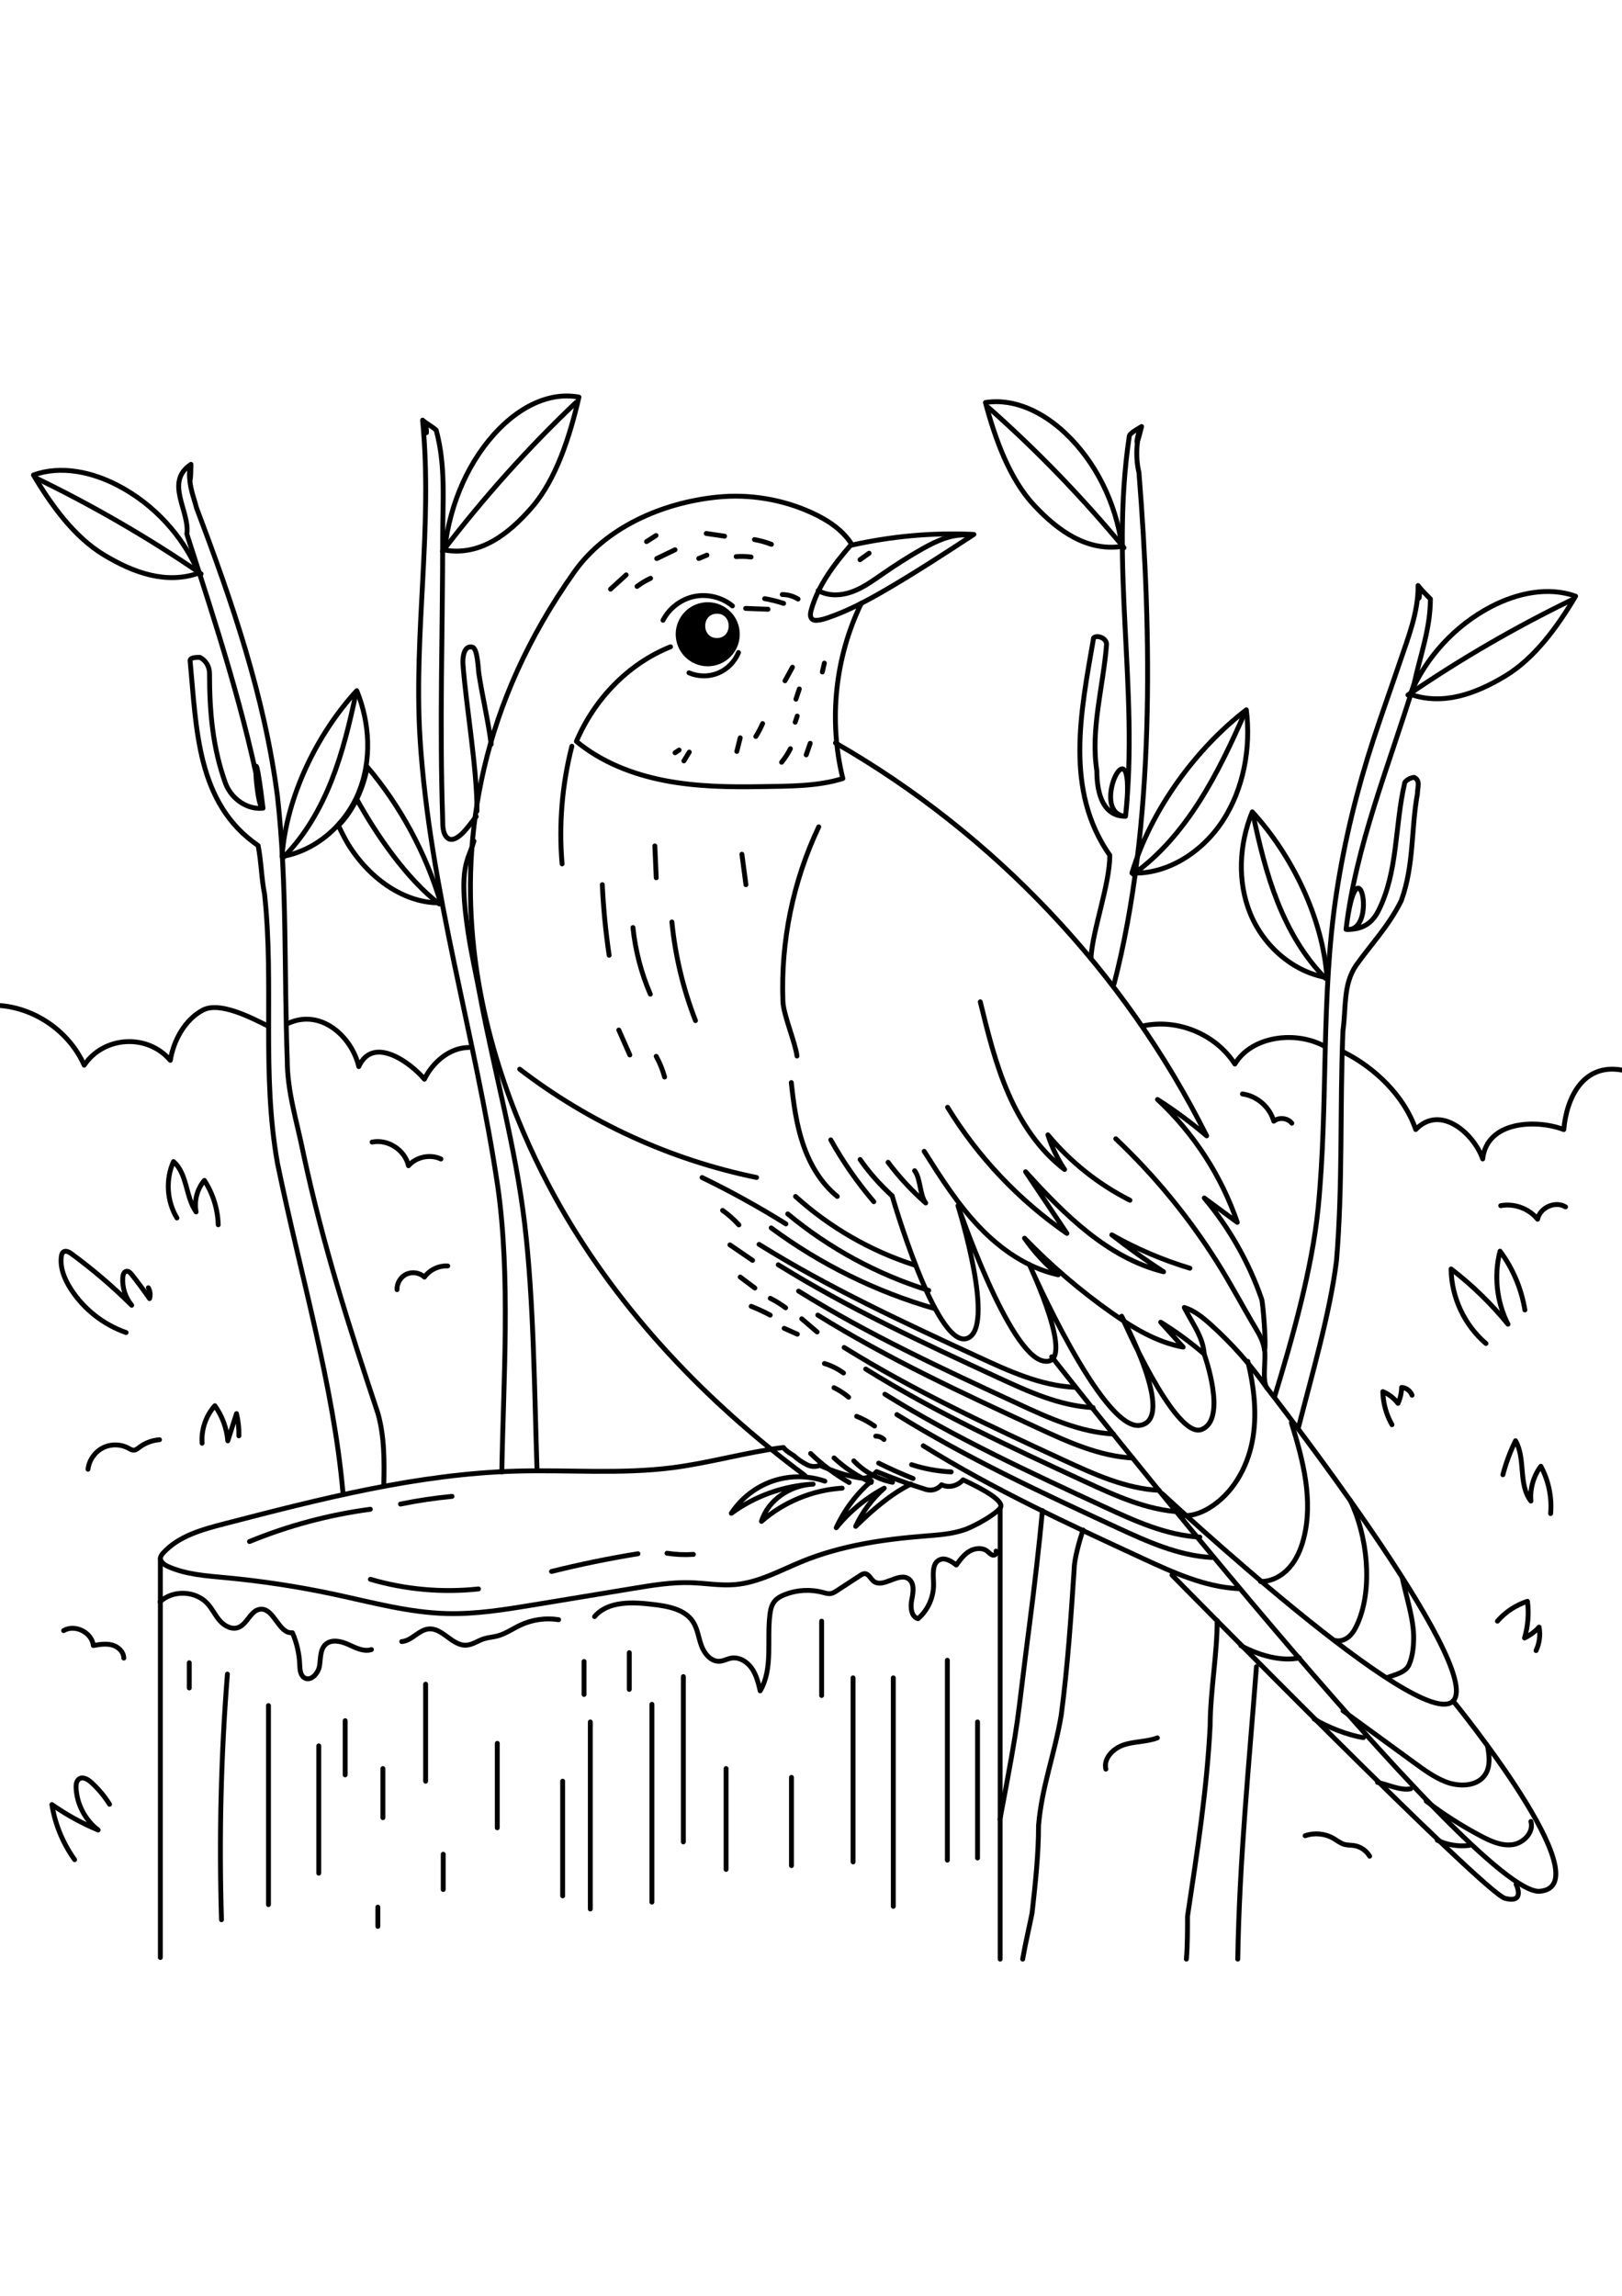 <?xml version="1.0" encoding="utf-8"?>
<!-- Generator: Adobe Illustrator 27.5.0, SVG Export Plug-In . SVG Version: 6.00 Build 0)  -->
<svg xmlns="http://www.w3.org/2000/svg" xmlns:xlink="http://www.w3.org/1999/xlink" viewBox="0 0 500 500" width="595" height="842" preserveAspectRatio="xMidYMid meet" data-scaled="true">
<g id="BACKGROUND">
	<rect y="0" style="fill:#FFFFFF;" width="500" height="500"/>
</g>
<g id="OBJECTS_1_">
	<g>
		<g>
			<g>
				<path style="stroke:#000000;stroke-width:1.5;stroke-linecap:round;stroke-linejoin:round;stroke-miterlimit:10;" d="
					M227.112,89.902c0.986,4.941-2.22,9.745-7.161,10.732c-4.941,0.986-9.746-2.22-10.732-7.161
					c-0.986-4.941,2.22-9.746,7.161-10.732S226.126,84.961,227.112,89.902z"/>
				<path style="fill:none;stroke:#000000;stroke-width:1.5;stroke-linecap:round;stroke-linejoin:round;stroke-miterlimit:10;" d="
					M204.381,87.385c1.902-3.719,5.548-6.497,9.638-7.345c4.09-0.847,8.54,0.255,11.763,2.912"/>
				<path style="fill:none;stroke:#000000;stroke-width:1.5;stroke-linecap:round;stroke-linejoin:round;stroke-miterlimit:10;" d="
					M212.391,103.576c2.81,1.223,6.115,1.258,8.95,0.095c2.835-1.164,5.163-3.511,6.303-6.355"/>
				<g>
					<g>
						<path style="fill:#FFFFFF;" d="M221.007,92.854c4.826,0,4.834-7.5,0-7.5C216.181,85.354,216.173,92.854,221.007,92.854
							L221.007,92.854z"/>
					</g>
				</g>
			</g>
			<path style="fill:none;stroke:#000000;stroke-width:1.5;stroke-linecap:round;stroke-linejoin:round;stroke-miterlimit:10;" d="
				M262.168,64.3c-5.152,5.956-10.046,12.442-12.137,20.034c-0.269,0.976-0.393,2.232,0.446,2.798
				c0.392,0.264,0.895,0.289,1.366,0.26c1.165-0.073,2.293-0.422,3.397-0.799c6.38-2.185,12.351-5.409,18.176-8.808
				c9.118-5.319,17.96-11.098,26.796-16.873C287.196,60.32,274.888,61.474,262.168,64.3z"/>
			<path style="fill:none;stroke:#000000;stroke-width:1.5;stroke-linecap:round;stroke-linejoin:round;stroke-miterlimit:10;" d="
				M298.913,61.231c-5.054-0.707-10.019,1.567-14.469,4.064c-4.323,2.425-8.491,5.119-12.565,7.941
				c-2.945,2.039-5.891,4.173-9.263,5.384c-3.371,1.212-7.305,1.39-10.397-0.419"/>
			<path style="fill:none;stroke:#000000;stroke-width:1.5;stroke-linecap:round;stroke-linejoin:round;stroke-miterlimit:10;" d="
				M265.109,68.709c0.935-0.666,1.87-1.332,2.805-1.998"/>
			<path style="fill:none;stroke:#000000;stroke-width:1.5;stroke-linecap:round;stroke-linejoin:round;stroke-miterlimit:10;" d="
				M265.52,82.125c-8.09,16.615-10.147,36.09-5.706,54.028c-7.954,2.479-16.671,2.34-25.001,2.489
				c-10.019,0.18-20.108,0.033-29.945-1.875s-19.477-5.668-27.19-12.064c5.539-12.981,15.916-23.912,29.023-29.147"/>
			<path style="fill:none;stroke:#000000;stroke-width:1.5;stroke-linecap:round;stroke-linejoin:round;stroke-miterlimit:10;" d="
				M229.854,83.719c2.298,0.088,4.597,0.176,6.895,0.264"/>
			<path style="fill:none;stroke:#000000;stroke-width:1.5;stroke-linecap:round;stroke-linejoin:round;stroke-miterlimit:10;" d="
				M235.708,80.714c1.985,0.344,3.945,0.834,5.859,1.465"/>
			<path style="fill:none;stroke:#000000;stroke-width:1.5;stroke-linecap:round;stroke-linejoin:round;stroke-miterlimit:10;" d="
				M241.148,79.453c1.707,0.003,3.411,0.491,4.861,1.392"/>
			<path style="fill:none;stroke:#000000;stroke-width:1.5;stroke-linecap:round;stroke-linejoin:round;stroke-miterlimit:10;" d="
				M249.757,125.293c-0.411,1.188-0.822,2.377-1.233,3.565"/>
			<path style="fill:none;stroke:#000000;stroke-width:1.5;stroke-linecap:round;stroke-linejoin:round;stroke-miterlimit:10;" d="
				M243.659,126.957c-0.766,1.48-1.679,2.884-2.72,4.185"/>
			<path style="fill:none;stroke:#000000;stroke-width:1.5;stroke-linecap:round;stroke-linejoin:round;stroke-miterlimit:10;" d="
				M245.752,116.913c-0.209,0.628-0.419,1.256-0.628,1.883"/>
			<path style="fill:none;stroke:#000000;stroke-width:1.5;stroke-linecap:round;stroke-linejoin:round;stroke-miterlimit:10;" d="
				M246.395,108.549c-0.347,1.047-0.693,2.094-1.04,3.141"/>
			<path style="fill:none;stroke:#000000;stroke-width:1.5;stroke-linecap:round;stroke-linejoin:round;stroke-miterlimit:10;" d="
				M244.287,101.847c-0.767,1.395-1.534,2.79-2.302,4.185"/>
			<path style="fill:none;stroke:#000000;stroke-width:1.5;stroke-linecap:round;stroke-linejoin:round;stroke-miterlimit:10;" d="
				M228.175,123.609c-0.349,1.395-0.698,2.79-1.046,4.185"/>
			<path style="fill:none;stroke:#000000;stroke-width:1.5;stroke-linecap:round;stroke-linejoin:round;stroke-miterlimit:10;" d="
				M254.121,100.592c-0.209,0.907-0.419,1.813-0.628,2.72"/>
			<path style="fill:none;stroke:#000000;stroke-width:1.5;stroke-linecap:round;stroke-linejoin:round;stroke-miterlimit:10;" d="
				M235.08,119.215c-0.591,1.378-1.292,2.708-2.092,3.976"/>
			<path style="fill:none;stroke:#000000;stroke-width:1.5;stroke-linecap:round;stroke-linejoin:round;stroke-miterlimit:10;" d="
				M212.482,128.003c-0.558,0.907-1.116,1.813-1.674,2.72"/>
			<path style="fill:none;stroke:#000000;stroke-width:1.5;stroke-linecap:round;stroke-linejoin:round;stroke-miterlimit:10;" d="
				M209.343,127.375c-0.419,0.279-0.837,0.558-1.255,0.837"/>
			<path style="fill:none;stroke:#000000;stroke-width:1.5;stroke-linecap:round;stroke-linejoin:round;stroke-miterlimit:10;" d="
				M215.401,68.345c0.837-0.348,1.674-0.696,2.512-1.044"/>
			<path style="fill:none;stroke:#000000;stroke-width:1.5;stroke-linecap:round;stroke-linejoin:round;stroke-miterlimit:10;" d="
				M232.569,62.509c1.785,0.319,3.54,0.81,5.231,1.465"/>
			<path style="fill:none;stroke:#000000;stroke-width:1.5;stroke-linecap:round;stroke-linejoin:round;stroke-miterlimit:10;" d="
				M217.713,60.626c1.883,0.279,3.766,0.558,5.65,0.837"/>
			<path style="fill:none;stroke:#000000;stroke-width:1.5;stroke-linecap:round;stroke-linejoin:round;stroke-miterlimit:10;" d="
				M226.921,67.758c1.536-0.114,3.083-0.071,4.61,0.129"/>
			<path style="fill:none;stroke:#000000;stroke-width:1.5;stroke-linecap:round;stroke-linejoin:round;stroke-miterlimit:10;" d="
				M208.088,65.648c-1.883,0.907-3.766,1.813-5.65,2.72"/>
			<path style="fill:none;stroke:#000000;stroke-width:1.5;stroke-linecap:round;stroke-linejoin:round;stroke-miterlimit:10;" d="
				M193.022,73.39c-1.604,1.465-3.208,2.929-4.813,4.394"/>
			<path style="fill:none;stroke:#000000;stroke-width:1.5;stroke-linecap:round;stroke-linejoin:round;stroke-miterlimit:10;" d="
				M202.229,61.254c-0.977,0.628-1.953,1.255-2.929,1.883"/>
			<path style="fill:none;stroke:#000000;stroke-width:1.5;stroke-linecap:round;stroke-linejoin:round;stroke-miterlimit:10;" d="
				M196.37,76.947c1.305-0.977,2.709-1.819,4.185-2.511"/>
			<path style="fill:none;stroke:#000000;stroke-width:1.5;stroke-linecap:round;stroke-linejoin:round;stroke-miterlimit:10;" d="
				M262.227,63.461c-2.863-4.216-7.33-7.088-11.964-9.21c-9.082-4.16-19.282-5.846-29.219-4.829
				c-16.801,1.719-34.223,9.258-43.993,23.034c-58.108,81.939-23.03,162.783-4.384,195.494
				c18.647,32.711,45.222,60.529,75.452,82.977"/>
			<path style="fill:none;stroke:#000000;stroke-width:1.5;stroke-linecap:round;stroke-linejoin:round;stroke-miterlimit:10;" d="
				M257.539,125.19c48.879,28.006,89.219,70.693,114.42,121.075c-4.785-4.073-9.849-7.819-15.144-11.203
				c11.139,10.35,19.669,23.485,24.594,37.87c-3.394-2.501-6.787-5.002-10.181-7.503c7.719,9.187,13.742,19.795,17.676,31.131
				c0.475,1.37,1.443,14.356,0.918,15.707"/>
			<path style="fill:none;stroke:#000000;stroke-width:1.5;stroke-linecap:round;stroke-linejoin:round;stroke-miterlimit:10;" d="
				M284.883,251.039c5.147,8.136,10.34,16.332,16.986,23.298c6.646,6.966,14.925,12.703,24.33,14.76
				c-3.939-3.273-7.438-7.074-10.374-11.27c8.177,8.453,17.149,16.136,26.758,22.915c6.743,4.757,14.015,9.155,22.133,10.641
				c-2.306-2.56-4.613-5.12-6.919-7.68c4.713,2.912,9.198,6.194,13.399,9.806c-0.3-5.27-3.771-9.617-6.129-14.339
				c3.073,0.931,5.645,3.023,8.037,5.165c6.534,5.85,12.398,12.448,17.441,19.623c-1.562-2.226-0.24-8.9-0.721-11.688
				c-0.473-2.738-1.407-4.434-2.793-6.766c-3.99-6.715-7.643-13.66-11.82-20.281c-8.78-13.916-19.297-26.736-31.252-38.042"/>
			<path style="fill:none;stroke:#000000;stroke-width:1.5;stroke-linecap:round;stroke-linejoin:round;stroke-miterlimit:10;" d="
				M292.101,237.467c9.378,15.328,21.997,28.662,36.784,38.872c-4.243-6.336-8.485-12.671-12.728-19.007
				c11.937,13.178,25.274,26.541,42.53,30.831c-5.488-3.549-10.815-7.347-15.958-11.38c7.605,4.313,15.695,7.768,24.069,10.281"/>
			<path style="fill:none;stroke:#000000;stroke-width:1.5;stroke-linecap:round;stroke-linejoin:round;stroke-miterlimit:10;" d="
				M302.182,204.969c2.34,9.559,4.699,19.172,8.623,28.197s9.533,17.519,17.366,23.478c-2.195-3.298-3.931-6.901-5.142-10.674
				c6.931,8.354,15.598,15.261,25.288,20.152"/>
			<path style="fill:none;stroke:#000000;stroke-width:1.5;stroke-linecap:round;stroke-linejoin:round;stroke-miterlimit:10;" d="
				M252.388,151.042c-7.927,16.702-11.751,35.332-11.044,53.806c0.16,4.187,3.827,12.66,4.332,16.819"/>
			<path style="fill:none;stroke:#000000;stroke-width:1.5;stroke-linecap:round;stroke-linejoin:round;stroke-miterlimit:10;" d="
				M243.929,229.854c0.688,6.446,1.553,12.924,3.643,19.061c2.09,6.136,5.495,11.965,10.539,16.036"/>
			<path style="fill:none;stroke:#000000;stroke-width:1.5;stroke-linecap:round;stroke-linejoin:round;stroke-miterlimit:10;" d="
				M256.098,247.516c3.775,6.77,8.224,13.163,13.262,19.053"/>
			<path style="fill:none;stroke:#000000;stroke-width:1.5;stroke-linecap:round;stroke-linejoin:round;stroke-miterlimit:10;" d="
				M275.026,264.797c-3.699-3.364-7.023-7.139-9.894-11.233C268.423,258.237,270.893,260.848,275.026,264.797z"/>
			<path style="fill:none;stroke:#000000;stroke-width:1.5;stroke-linecap:round;stroke-linejoin:round;stroke-miterlimit:10;" d="
				M281.938,257.021c1.869,2.3,1.561,7.64,3.43,9.94c-4.289-3.763-8.186-7.973-11.608-12.538"/>
			<path style="fill:none;stroke:#000000;stroke-width:1.5;stroke-linecap:round;stroke-linejoin:round;stroke-miterlimit:10;" d="
				M160.199,225.725c21.4,16.456,46.58,27.967,73.027,33.382"/>
			<path style="fill:none;stroke:#000000;stroke-width:1.5;stroke-linecap:round;stroke-linejoin:round;stroke-miterlimit:10;" d="
				M216.423,259.12c8.861,4.296,17.492,9.068,25.844,14.288"/>
			<path style="fill:none;stroke:#000000;stroke-width:1.5;stroke-linecap:round;stroke-linejoin:round;stroke-miterlimit:10;" d="
				M275.026,264.797c0,0,13.38,46.556,22.867,43.968c9.486-2.587-2.587-40.964-2.587-40.964s15.523,45.707,26.303,47.863
				c10.78,2.156-4.312-29.753-4.312-29.753s22.422,51.313,34.065,49.588c11.642-1.725-5.606-33.634-5.606-33.634
				s16.386,37.946,24.579,34.927c8.193-3.018,0.862-23.285,0.862-23.285"/>
			<path style="fill:none;stroke:#000000;stroke-width:1.5;stroke-linecap:round;stroke-linejoin:round;stroke-miterlimit:10;" d="
				M324.195,314.371c0,0,130.654,166.444,150.489,164.719c19.835-1.725-26.735-58.643-26.735-58.643"/>
			<path style="fill:none;stroke:#000000;stroke-width:1.5;stroke-linecap:round;stroke-linejoin:round;stroke-miterlimit:10;" d="
				M390.545,323.957c0,0,67.323,86.141,57.405,96.49c-9.918,10.349-89.693-63.912-89.693-63.912"/>
			<path style="fill:none;stroke:#000000;stroke-width:1.5;stroke-linecap:round;stroke-linejoin:round;stroke-miterlimit:10;" d="
				M361.279,381.638c0,0,96.158,97.883,102.626,99.608c6.468,1.725,3.45-4.312,3.45-4.312"/>
			<path style="fill:none;stroke:#000000;stroke-width:1.5;stroke-linecap:round;stroke-linejoin:round;stroke-miterlimit:10;" d="
				M364.072,363.242c3.042,0.408,6.109-0.707,8.729-2.306c7.115-4.343,11.599-12.212,13.205-20.391
				c1.607-8.179,0.602-16.67-1.344-24.775"/>
			<path style="fill:none;stroke:#000000;stroke-width:1.5;stroke-linecap:round;stroke-linejoin:round;stroke-miterlimit:10;" d="
				M388.555,383.616c3.366,0.06,6.598-1.691,8.846-4.196c2.248-2.505,3.603-5.7,4.45-8.958c3.056-11.76-0.132-24.166-3.766-35.76"/>
			<path style="fill:none;stroke:#000000;stroke-width:1.5;stroke-linecap:round;stroke-linejoin:round;stroke-miterlimit:10;" d="
				M411.737,401.827c1.544,0.34,3.179-0.345,4.325-1.435c1.146-1.09,1.88-2.537,2.509-3.989c4.739-10.948,2.88-27.09-2.351-37.813"
				/>
			<path style="fill:none;stroke:#000000;stroke-width:1.5;stroke-linecap:round;stroke-linejoin:round;stroke-miterlimit:10;" d="
				M432.252,382.433c1.199,5.79,3.612,12.857,3.524,18.77c-0.041,2.721-0.33,5.487-1.389,7.994c-1.059,2.507-4.32,3.096-6.862,4.068
				"/>
			<path style="fill:none;stroke:#000000;stroke-width:1.5;stroke-linecap:round;stroke-linejoin:round;stroke-miterlimit:10;" d="
				M414.019,423.475c7.378,5.376,14.757,10.752,22.135,16.128c2.917,2.126,5.87,4.272,9.21,5.641
				c4.294,1.761,10.147,1.678,12.573-2.28c1.497-2.444,1.176-5.553,0.665-8.373"/>
			<path style="fill:none;stroke:#000000;stroke-width:1.5;stroke-linecap:round;stroke-linejoin:round;stroke-miterlimit:10;" d="
				M439.646,451.297c5.325,4.061,10.99,7.677,16.916,10.797c3.033,1.597,6.371,3.104,9.763,2.613s6.564-3.845,5.591-7.132"/>
			<path style="fill:none;stroke:#000000;stroke-width:1.5;stroke-linecap:round;stroke-linejoin:round;stroke-miterlimit:10;" d="
				M382.511,403.398c5.333,2.821,12.13,4.974,18.043,3.776"/>
			<path style="fill:none;stroke:#000000;stroke-width:1.5;stroke-linecap:round;stroke-linejoin:round;stroke-miterlimit:10;" d="
				M405.121,426.008c4.038,2.47,10.489,5.023,15.171,5.721"/>
			<path style="fill:none;stroke:#000000;stroke-width:1.5;stroke-linecap:round;stroke-linejoin:round;stroke-miterlimit:10;" d="
				M424.647,445.534c2.971,0.585,7.274,2.652,10.22,1.954"/>
			<path style="fill:none;stroke:#000000;stroke-width:1.5;stroke-linecap:round;stroke-linejoin:round;stroke-miterlimit:10;" d="
				M443.067,463.358c3.047,1.454,6.513,2.013,9.862,1.591"/>
			<path style="fill:none;stroke:#000000;stroke-width:1.5;stroke-linecap:round;stroke-linejoin:round;stroke-miterlimit:10;" d="
				M284.6,341.784c21.548,13.395,44.645,24.081,67.675,34.731c9.387,4.341,19.062,8.756,29.389,9.308"/>
			<path style="fill:none;stroke:#000000;stroke-width:1.5;stroke-linecap:round;stroke-linejoin:round;stroke-miterlimit:10;" d="
				M276.472,332.179c21.548,13.395,44.645,24.081,67.674,34.731c9.387,4.341,19.062,8.756,29.389,9.308"/>
			<path style="fill:none;stroke:#000000;stroke-width:1.5;stroke-linecap:round;stroke-linejoin:round;stroke-miterlimit:10;" d="
				M272.778,325.898c21.548,13.395,44.645,24.081,67.675,34.731c9.387,4.341,19.062,8.756,29.389,9.307"/>
			<path style="fill:none;stroke:#000000;stroke-width:1.5;stroke-linecap:round;stroke-linejoin:round;stroke-miterlimit:10;" d="
				M260.218,311.491c21.549,13.395,44.645,24.081,67.675,34.731c9.387,4.341,19.062,8.756,29.389,9.307"/>
			<path style="fill:none;stroke:#000000;stroke-width:1.5;stroke-linecap:round;stroke-linejoin:round;stroke-miterlimit:10;" d="
				M252.09,301.516c21.549,13.395,44.645,24.081,67.675,34.731c9.387,4.341,19.062,8.756,29.389,9.308"/>
			<path style="fill:none;stroke:#000000;stroke-width:1.5;stroke-linecap:round;stroke-linejoin:round;stroke-miterlimit:10;" d="
				M246.179,294.128c21.549,13.395,44.645,24.081,67.675,34.731c9.387,4.341,19.062,8.756,29.389,9.308"/>
			<path style="fill:none;stroke:#000000;stroke-width:1.5;stroke-linecap:round;stroke-linejoin:round;stroke-miterlimit:10;" d="
				M239.899,286c21.548,13.395,44.645,24.081,67.674,34.731c9.387,4.341,19.062,8.756,29.389,9.308"/>
			<path style="fill:none;stroke:#000000;stroke-width:1.5;stroke-linecap:round;stroke-linejoin:round;stroke-miterlimit:10;" d="
				M233.988,279.72c21.549,13.395,44.645,24.081,67.675,34.731c9.387,4.341,19.062,8.756,29.389,9.308"/>
			<path style="fill:none;stroke:#000000;stroke-width:1.5;stroke-linecap:round;stroke-linejoin:round;stroke-miterlimit:10;" d="
				M266.867,318.14c21.548,13.395,44.645,24.081,67.674,34.731c9.387,4.341,19.062,8.756,29.389,9.308"/>
			<path style="fill:none;stroke:#000000;stroke-width:1.5;stroke-linecap:round;stroke-linejoin:round;stroke-miterlimit:10;" d="
				M237.735,274.649c15.158,11.229,32.348,19.705,50.484,24.894"/>
			<path style="fill:none;stroke:#000000;stroke-width:1.5;stroke-linecap:round;stroke-linejoin:round;stroke-miterlimit:10;" d="
				M242.827,270.332c12.758,10.6,27.618,18.661,43.461,23.575"/>
			<path style="fill:none;stroke:#000000;stroke-width:1.5;stroke-linecap:round;stroke-linejoin:round;stroke-miterlimit:10;" d="
				M245.232,264.958c10.534,9.53,23.116,16.784,36.641,21.125"/>
			<path style="fill:none;stroke:#000000;stroke-width:1.5;stroke-linecap:round;stroke-linejoin:round;stroke-miterlimit:10;" d="
				M222.749,269.256c1.823,1.306,3.509,2.805,5.02,4.463"/>
			<path style="fill:none;stroke:#000000;stroke-width:1.5;stroke-linecap:round;stroke-linejoin:round;stroke-miterlimit:10;" d="
				M225.003,279.875c2.327,1.59,4.653,3.18,6.98,4.771"/>
			<path style="fill:none;stroke:#000000;stroke-width:1.5;stroke-linecap:round;stroke-linejoin:round;stroke-miterlimit:10;" d="
				M237.437,296.335c1.665,0.832,3.254,1.816,4.742,2.935"/>
			<path style="fill:none;stroke:#000000;stroke-width:1.5;stroke-linecap:round;stroke-linejoin:round;stroke-miterlimit:10;" d="
				M247.147,302.656c1.581,1.354,3.162,2.709,4.742,4.063"/>
			<path style="fill:none;stroke:#000000;stroke-width:1.5;stroke-linecap:round;stroke-linejoin:round;stroke-miterlimit:10;" d="
				M241.727,305.592c1.355,0.602,2.709,1.204,4.064,1.806"/>
			<path style="fill:none;stroke:#000000;stroke-width:1.5;stroke-linecap:round;stroke-linejoin:round;stroke-miterlimit:10;" d="
				M228.18,289.787c1.505,1.129,3.01,2.258,4.516,3.387"/>
			<path style="fill:none;stroke:#000000;stroke-width:1.5;stroke-linecap:round;stroke-linejoin:round;stroke-miterlimit:10;" d="
				M231.566,298.819c2.01,0.783,3.971,1.688,5.87,2.709"/>
			<path style="fill:none;stroke:#000000;stroke-width:1.5;stroke-linecap:round;stroke-linejoin:round;stroke-miterlimit:10;" d="
				M254.144,316.434c2.104,0.638,4.099,1.632,5.874,2.928"/>
			<path style="fill:none;stroke:#000000;stroke-width:1.5;stroke-linecap:round;stroke-linejoin:round;stroke-miterlimit:10;" d="
				M257.081,323.881c1.621,0.782,3.143,1.771,4.516,2.935"/>
			<path style="fill:none;stroke:#000000;stroke-width:1.5;stroke-linecap:round;stroke-linejoin:round;stroke-miterlimit:10;" d="
				M264.07,332.712c1.948,0.785,3.805,1.795,5.522,3.003"/>
			<path style="fill:none;stroke:#000000;stroke-width:1.5;stroke-linecap:round;stroke-linejoin:round;stroke-miterlimit:10;" d="
				M269.951,338.822c0.939-0.008,1.875,0.369,2.546,1.026"/>
			<path style="fill:none;stroke:#000000;stroke-width:1.5;stroke-linecap:round;stroke-linejoin:round;stroke-miterlimit:10;" d="
				M249.884,344.173c3.568,3.458,7.568,6.469,11.878,8.941"/>
			<path style="fill:none;stroke:#000000;stroke-width:1.5;stroke-linecap:round;stroke-linejoin:round;stroke-miterlimit:10;" d="
				M257.107,345.529c3.356,3.141,7.244,5.713,11.447,7.573"/>
			<path style="fill:none;stroke:#000000;stroke-width:1.5;stroke-linecap:round;stroke-linejoin:round;stroke-miterlimit:10;" d="
				M263.198,346.44c3.178,3.353,7.41,5.692,11.939,6.599"/>
			<path style="fill:none;stroke:#000000;stroke-width:1.5;stroke-linecap:round;stroke-linejoin:round;stroke-miterlimit:10;" d="
				M270.854,347.138c3.472,1.722,7.013,3.304,10.612,4.742"/>
			<path style="fill:none;stroke:#000000;stroke-width:1.5;stroke-linecap:round;stroke-linejoin:round;stroke-miterlimit:10;" d="
				M281.008,347.608c3.941,1.288,8.057,2.041,12.199,2.231"/>
			<path style="fill:none;stroke:#000000;stroke-width:1.5;stroke-linecap:round;stroke-linejoin:round;stroke-miterlimit:10;" d="
				M176.288,126.205c-3.029,11.802-4.055,24.116-3.02,36.256"/>
			<path style="fill:none;stroke:#000000;stroke-width:1.5;stroke-linecap:round;stroke-linejoin:round;stroke-miterlimit:10;" d="
				M185.665,168.858c0.337,7.282,1.042,14.547,2.109,21.758"/>
			<path style="fill:none;stroke:#000000;stroke-width:1.5;stroke-linecap:round;stroke-linejoin:round;stroke-miterlimit:10;" d="
				M195.115,182.074c0.732,7.063,2.543,14.013,5.349,20.535"/>
			<path style="fill:none;stroke:#000000;stroke-width:1.5;stroke-linecap:round;stroke-linejoin:round;stroke-miterlimit:10;" d="
				M207.119,180.363c1.024,10.403,3.479,20.665,7.274,30.406"/>
			<path style="fill:none;stroke:#000000;stroke-width:1.5;stroke-linecap:round;stroke-linejoin:round;stroke-miterlimit:10;" d="
				M228.698,159.479c0.416,3.13,0.832,6.259,1.248,9.389"/>
			<path style="fill:none;stroke:#000000;stroke-width:1.5;stroke-linecap:round;stroke-linejoin:round;stroke-miterlimit:10;" d="
				M201.864,156.914c0.142,3.27,0.284,6.541,0.427,9.811"/>
			<path style="fill:none;stroke:#000000;stroke-width:1.5;stroke-linecap:round;stroke-linejoin:round;stroke-miterlimit:10;" d="
				M202.278,221.762c1.114,2.016,1.987,4.164,2.594,6.386"/>
			<path style="fill:none;stroke:#000000;stroke-width:1.5;stroke-linecap:round;stroke-linejoin:round;stroke-miterlimit:10;" d="
				M190.752,213.659c1.131,2.562,2.262,5.125,3.394,7.687"/>
			<path style="fill:none;stroke:#000000;stroke-width:1.5;stroke-linecap:round;stroke-linejoin:round;stroke-miterlimit:10;" d="
				M254.272,352.695c-5.176-1.785-10.948-1.788-16.126-0.009c-5.178,1.78-9.729,5.331-12.714,9.921
				c7.303-5.347,16.183-8.514,25.221-8.995c-6.968,0.308-13.881,4.81-15.92,11.48c6.869-6.01,15.757-9.67,24.866-10.238"/>
			<path style="fill:none;stroke:#000000;stroke-width:1.5;stroke-linecap:round;stroke-linejoin:round;stroke-miterlimit:10;" d="
				M268.639,352.622c-4.605,3.95-8.339,8.91-10.861,14.428c4.056-4.996,9.12-9.169,14.799-12.196
				c-3.713,3.252-6.734,7.29-8.804,11.771c5.143-5.012,10.62-9.816,17.034-13.046"/>
		</g>
		<g>
			<g>
				
					<line style="fill:none;stroke:#000000;stroke-width:1.5;stroke-linecap:round;stroke-linejoin:round;stroke-miterlimit:10;" x1="49.432" y1="499.499" x2="49.432" y2="376.433"/>
				
					<line style="fill:none;stroke:#000000;stroke-width:1.5;stroke-linecap:round;stroke-linejoin:round;stroke-miterlimit:10;" x1="308.31" y1="500" x2="308.31" y2="360.98"/>
				<path style="fill:none;stroke:#000000;stroke-width:1.5;stroke-linecap:round;stroke-linejoin:round;stroke-miterlimit:10;" d="
					M296.876,352.28c-1.492,1.717-4.136,2.655-6.51,1.566c-0.036-0.016-0.072-0.03-0.108-0.047
					c-1.141,1.314-2.897,2.054-4.894,1.437c-5.139-1.588-10.154-3.492-15.139-5.484c-1.141,1.409-3.059,2.277-5.213,1.939
					c-4.308-0.676-8.326-2.148-12.273-3.843c-1.249,0.453-2.652,0.469-3.961-0.207c-1.591-0.822-2.89-1.698-4.044-2.79
					c-0.778-0.477-1.553-0.965-2.275-1.537c-0.398-0.315-0.698-0.653-0.952-1c-11.45,1.454-22.637,4.732-34.097,6.215
					c-15.917,2.06-32.058,0.617-48.102,1.065c-30.634,0.856-60.611,8.587-90.28,16.274c-6.8,1.762-14.005,3.761-18.727,8.969
					c-0.352,0.389-0.7,0.817-0.8,1.332c-0.25,1.297,1.104,2.296,2.308,2.834c5.516,2.462,11.689,2.87,17.702,3.431
					c11.292,1.054,22.523,2.773,33.614,5.145c11.466,2.452,22.892,5.616,34.613,5.92c9.045,0.234,18.037-1.244,26.965-2.717
					c10.233-1.689,20.466-3.379,30.7-5.068c5.804-0.958,11.653-1.919,17.532-1.733c4.589,0.145,9.173,0.99,13.746,0.582
					c7.29-0.65,13.876-4.393,20.656-7.156c11.916-4.856,24.819-6.771,37.643-7.793c4.29-0.342,8.657-0.603,12.7-2.079
					c2.638-0.963,8.865-4.322,10.631-6.556C309.867,359.01,303.559,355.384,296.876,352.28z"/>
				<path style="fill:none;stroke:#000000;stroke-width:1.5;stroke-linecap:round;stroke-linejoin:round;stroke-miterlimit:10;" d="
					M49.314,389.887c3.967-3.75,11.019-3.471,14.677,0.582c1.438,1.593,2.35,3.603,3.761,5.221c1.411,1.618,3.65,2.848,5.667,2.117
					c2.843-1.03,3.817-5.351,6.826-5.644c4.289-0.418,5.611,7.668,9.9,7.247c1.339,3.095,2.104,6.438,2.245,9.809
					c0.063,1.492,0.143,3.259,1.402,4.058c1.985,1.261,4.318-1.312,4.698-3.636c0.381-2.324,0.137-5.055,1.877-6.638
					c1.84-1.674,4.763-0.992,7.029,0.032c2.266,1.024,4.734,2.325,7.104,1.571"/>
				<path style="fill:none;stroke:#000000;stroke-width:1.5;stroke-linecap:round;stroke-linejoin:round;stroke-miterlimit:10;" d="
					M123.842,402.129c3.077-0.216,5.204-3.584,8.274-3.883c4.257-0.415,7.231,5.158,11.505,5.005
					c1.964-0.07,3.651-1.362,5.521-1.965c1.333-0.43,2.755-0.507,4.111-0.856c2.578-0.663,4.796-2.269,7.21-3.392
					c3.635-1.69,7.775-2.272,11.734-1.648"/>
				<path style="fill:none;stroke:#000000;stroke-width:1.5;stroke-linecap:round;stroke-linejoin:round;stroke-miterlimit:10;" d="
					M183.274,394.431c4.187-4.869,11.685-4.51,18.054-3.743c4.563,0.55,9.709,1.442,12.25,5.278c1.459,2.202,1.737,4.959,2.647,7.44
					c0.91,2.481,2.974,4.968,5.607,4.792c1.239-0.082,2.366-0.751,3.589-0.962c2.448-0.422,4.903,1.097,6.324,3.138
					c1.421,2.04,2.021,4.527,2.592,6.948c4.012-6.883,2.013-15.555,2.989-23.465c0.175-1.416,0.474-2.878,1.34-4.01
					c0.826-1.08,2.082-1.742,3.349-2.232c3.69-1.429,7.835-1.652,11.657-0.627c0.783,0.21,1.586,0.473,2.388,0.351
					c0.716-0.109,1.346-0.514,1.953-0.91c2.379-1.551,4.759-3.102,7.138-4.653c0.438-0.286,0.911-0.582,1.433-0.57
					c1.192,0.025,1.727,1.484,2.636,2.257c2.908,2.473,7.707-2.841,10.849-0.673c1.882,1.299,1.459,4.131,1.002,6.375
					c-0.457,2.243-0.28,5.281,1.916,5.918c3.129-2.689,4.945-6.847,4.791-10.975c-0.099-2.67-0.527-6.187,1.937-7.21
					c1.726-0.716,3.598,0.498,5.072,1.647c1.154-1.59,2.355-3.223,4.039-4.232c1.684-1.009,3.995-1.239,5.533-0.017
					c0.558,0.443,1.032,1.074,1.732,1.206c0.7,0.132,1.491-0.795,0.947-1.255"/>
				<path style="fill:none;stroke:#000000;stroke-width:1.5;stroke-linecap:round;stroke-linejoin:round;stroke-miterlimit:10;" d="
					M76.912,371.302c11.922-4.897,24.475-8.249,37.248-9.946"/>
				<path style="fill:none;stroke:#000000;stroke-width:1.5;stroke-linecap:round;stroke-linejoin:round;stroke-miterlimit:10;" d="
					M123.456,359.76c5.246-1.078,10.551-1.871,15.883-2.376"/>
				<path style="fill:none;stroke:#000000;stroke-width:1.5;stroke-linecap:round;stroke-linejoin:round;stroke-miterlimit:10;" d="
					M114.179,382.94c10.77,3.157,22.161,4.173,33.318,2.972"/>
				<path style="fill:none;stroke:#000000;stroke-width:1.5;stroke-linecap:round;stroke-linejoin:round;stroke-miterlimit:10;" d="
					M170.01,380.53c8.804-2.193,17.699-4.018,26.654-5.469"/>
				<path style="fill:none;stroke:#000000;stroke-width:1.5;stroke-linecap:round;stroke-linejoin:round;stroke-miterlimit:10;" d="
					M205.609,374.901c2.689,0.425,5.425,0.546,8.141,0.361"/>
				<path style="fill:none;stroke:#000000;stroke-width:1.5;stroke-linecap:round;stroke-linejoin:round;stroke-miterlimit:10;" d="
					M70.102,412.162c-1.994,25.173-2.603,50.456-1.825,75.696"/>
				
					<line style="fill:none;stroke:#000000;stroke-width:1.5;stroke-linecap:round;stroke-linejoin:round;stroke-miterlimit:10;" x1="82.76" y1="421.857" x2="82.76" y2="483.194"/>
				
					<line style="fill:none;stroke:#000000;stroke-width:1.5;stroke-linecap:round;stroke-linejoin:round;stroke-miterlimit:10;" x1="98.262" y1="434.279" x2="98.262" y2="473.52"/>
				
					<line style="fill:none;stroke:#000000;stroke-width:1.5;stroke-linecap:round;stroke-linejoin:round;stroke-miterlimit:10;" x1="118.027" y1="441.267" x2="118.027" y2="456.413"/>
				
					<line style="fill:none;stroke:#000000;stroke-width:1.5;stroke-linecap:round;stroke-linejoin:round;stroke-miterlimit:10;" x1="131.203" y1="415.257" x2="131.203" y2="445.172"/>
				
					<line style="fill:none;stroke:#000000;stroke-width:1.5;stroke-linecap:round;stroke-linejoin:round;stroke-miterlimit:10;" x1="153.293" y1="433.503" x2="153.293" y2="459.525"/>
				
					<line style="fill:none;stroke:#000000;stroke-width:1.5;stroke-linecap:round;stroke-linejoin:round;stroke-miterlimit:10;" x1="173.445" y1="445.149" x2="173.445" y2="480.511"/>
				
					<line style="fill:none;stroke:#000000;stroke-width:1.5;stroke-linecap:round;stroke-linejoin:round;stroke-miterlimit:10;" x1="181.971" y1="426.903" x2="181.971" y2="484.548"/>
				
					<line style="fill:none;stroke:#000000;stroke-width:1.5;stroke-linecap:round;stroke-linejoin:round;stroke-miterlimit:10;" x1="200.961" y1="421.468" x2="200.961" y2="482.429"/>
				
					<line style="fill:none;stroke:#000000;stroke-width:1.5;stroke-linecap:round;stroke-linejoin:round;stroke-miterlimit:10;" x1="210.65" y1="412.928" x2="210.65" y2="463.877"/>
				
					<line style="fill:none;stroke:#000000;stroke-width:1.5;stroke-linecap:round;stroke-linejoin:round;stroke-miterlimit:10;" x1="223.826" y1="441.267" x2="223.826" y2="472.346"/>
				
					<line style="fill:none;stroke:#000000;stroke-width:1.5;stroke-linecap:round;stroke-linejoin:round;stroke-miterlimit:10;" x1="243.978" y1="443.985" x2="243.978" y2="471.185"/>
				
					<line style="fill:none;stroke:#000000;stroke-width:1.5;stroke-linecap:round;stroke-linejoin:round;stroke-miterlimit:10;" x1="262.968" y1="413.316" x2="262.968" y2="470.043"/>
				
					<line style="fill:none;stroke:#000000;stroke-width:1.5;stroke-linecap:round;stroke-linejoin:round;stroke-miterlimit:10;" x1="275.369" y1="413.316" x2="275.369" y2="483.737"/>
				
					<line style="fill:none;stroke:#000000;stroke-width:1.5;stroke-linecap:round;stroke-linejoin:round;stroke-miterlimit:10;" x1="292.034" y1="407.881" x2="292.034" y2="469.495"/>
				
					<line style="fill:none;stroke:#000000;stroke-width:1.5;stroke-linecap:round;stroke-linejoin:round;stroke-miterlimit:10;" x1="301.335" y1="426.903" x2="301.335" y2="468.832"/>
				
					<line style="fill:none;stroke:#000000;stroke-width:1.5;stroke-linecap:round;stroke-linejoin:round;stroke-miterlimit:10;" x1="253.279" y1="395.846" x2="253.279" y2="418.754"/>
				
					<line style="fill:none;stroke:#000000;stroke-width:1.5;stroke-linecap:round;stroke-linejoin:round;stroke-miterlimit:10;" x1="193.985" y1="405.552" x2="193.985" y2="416.87"/>
				
					<line style="fill:none;stroke:#000000;stroke-width:1.5;stroke-linecap:round;stroke-linejoin:round;stroke-miterlimit:10;" x1="180.034" y1="408.269" x2="180.034" y2="418.43"/>
				
					<line style="fill:none;stroke:#000000;stroke-width:1.5;stroke-linecap:round;stroke-linejoin:round;stroke-miterlimit:10;" x1="136.629" y1="467.666" x2="136.629" y2="478.543"/>
				
					<line style="fill:none;stroke:#000000;stroke-width:1.5;stroke-linecap:round;stroke-linejoin:round;stroke-miterlimit:10;" x1="116.477" y1="483.971" x2="116.477" y2="489.909"/>
				
					<line style="fill:none;stroke:#000000;stroke-width:1.5;stroke-linecap:round;stroke-linejoin:round;stroke-miterlimit:10;" x1="106.4" y1="426.515" x2="106.4" y2="443.208"/>
				
					<line style="fill:none;stroke:#000000;stroke-width:1.5;stroke-linecap:round;stroke-linejoin:round;stroke-miterlimit:10;" x1="58.345" y1="408.657" x2="58.345" y2="416.422"/>
			</g>
			<g>
				<path style="fill:none;stroke:#000000;stroke-width:1.5;stroke-linecap:round;stroke-linejoin:round;stroke-miterlimit:10;" d="
					M375.197,395.666c0.069,9.812-2.144,22.139-2.144,32.139c-0.998,20-3.993,39-6.988,59c0,4,0,9-0.35,13.194"/>
				<path style="fill:none;stroke:#000000;stroke-width:1.5;stroke-linecap:round;stroke-linejoin:round;stroke-miterlimit:10;" d="
					M400.293,336.021c4.151-16.209,9.696-35.215,11.693-51.215c1.997-24,0.998-47,1.997-71c0.998-7,0-14,3.993-20
					c4.991-7,9.983-12,13.976-20c3.993-11,2.995-22,4.991-33c0-2,0.998-4-0.998-5c-0.998,0-2.995,1-2.995,2
					c-2.995,13-1.997,27-7.986,39c-1.997,4-4.991,6-10.034,5.83c3.551-29.266,10.063,1.424,0,0
					c3.046-25.83,13.029-49.83,21.015-75.83c1.997-9,4.991-17,4.991-26c-0.998-1-2.995-3-3.796-4.135c0.119,8.145,0.933,1.057,0,0
					c0.119,8.145-3.093,16.13-5.664,23.728c-2.669,7.888-5.486,15.725-8.077,23.64c-5.038,15.387-8.907,31.119-11.37,47.128
					c-4.967,32.28-2.498,64.994-5.703,97.42c-1.846,18.675-7.961,40.183-13.413,58.07"/>
				<path style="fill:none;stroke:#000000;stroke-width:1.5;stroke-linecap:round;stroke-linejoin:round;stroke-miterlimit:10;" d="
					M381.551,500c0.486-30.194,3.481-60.194,5.768-90.142"/>
				<path style="fill:none;stroke:#000000;stroke-width:1.5;stroke-linecap:round;stroke-linejoin:round;stroke-miterlimit:10;" d="
					M434.731,110.184c4.883-11.503,13.848-21.218,24.912-26.996c7.986-4.17,17.574-6.283,26.049-3.233
					c-5.437,9.201-12.55,19.091-21.692,24.608C454.858,110.079,444.805,113.716,434.731,110.184z"/>
				<path style="fill:none;stroke:#000000;stroke-width:1.5;stroke-linecap:round;stroke-linejoin:round;stroke-miterlimit:10;" d="
					M409.065,197.526c-10.558-1.8-19.574-9.809-23.642-19.733c-4.069-9.924-3.456-21.444,0.606-31.371
					C398.398,159.895,407.745,179.269,409.065,197.526z"/>
				<path style="fill:none;stroke:#000000;stroke-width:1.5;stroke-linecap:round;stroke-linejoin:round;stroke-miterlimit:10;" d="
					M386.265,147.217c1.935,9.139,4.114,18.267,7.556,26.95s8.199,16.95,14.778,23.572"/>
				<path style="fill:none;stroke:#000000;stroke-width:1.5;stroke-linecap:round;stroke-linejoin:round;stroke-miterlimit:10;" d="
					M434.017,110.405c16.077-10.998,32.966-20.805,50.484-29.312"/>
			</g>
			<g>
				<path style="fill:none;stroke:#000000;stroke-width:1.5;stroke-linecap:round;stroke-linejoin:round;stroke-miterlimit:10;" d="
					M333.871,367.746c-1.109,3.196-2.746,9.059-2.746,12.059c-0.998,15-1.996,30-3.993,45c-1.996,12-5.99,22-6.988,34
					c0,9-0.998,18-1.996,27c-0.998,5-1.997,9-2.9,14.194"/>
				<path style="fill:none;stroke:#000000;stroke-width:1.5;stroke-linecap:round;stroke-linejoin:round;stroke-miterlimit:10;" d="
					M336.303,191.433c0.48-8.577,5.804-22.628,5.804-31.628c-13.976-20-8.984-44-4.991-67c0.998-1,3.993,0,3.993,2
					c-0.998,13-4.991,26-2.995,39c0,5,0.998,14,8.837,13.988c3.863-32.441-12.041-0.87,0,0c4.141-38.988-4.844-76.988,1.146-116.988
					c0-1,1.997-2,3.81-3.133c-2.537,10.31-1.18,0.938,0,0c-1.813,4.133-1.813,10.133-0.815,14.133
					c3.993,50,4.977,108.678-7.68,157.685"/>
				<path style="fill:none;stroke:#000000;stroke-width:1.5;stroke-linecap:round;stroke-linejoin:round;stroke-miterlimit:10;" d="
					M308.246,456.933c6.557-34.695,4.723-26.345,9.277-61.374c1.291-9.93,2.913-23.836,3.816-33.809"/>
				<path style="fill:none;stroke:#000000;stroke-width:1.5;stroke-linecap:round;stroke-linejoin:round;stroke-miterlimit:10;" d="
					M345.841,64.62c-1.87-13.598-8.166-26.175-17.495-34.951c-6.733-6.334-15.545-10.795-24.567-9.395
					c2.988,11.222,7.435,23.572,14.958,31.63S335.14,66.182,345.841,64.62z"/>
				<path style="fill:none;stroke:#000000;stroke-width:1.5;stroke-linecap:round;stroke-linejoin:round;stroke-miterlimit:10;" d="
					M348.926,165.293c10.738,0.43,21.531-6.234,27.986-16.095s8.749-22.513,7.282-34.214
					C368.762,126.826,354.794,145.76,348.926,165.293z"/>
				<path style="fill:none;stroke:#000000;stroke-width:1.5;stroke-linecap:round;stroke-linejoin:round;stroke-miterlimit:10;" d="
					M383.765,115.795c-4.179,9.49-8.593,18.913-14.125,27.568c-5.532,8.654-12.242,16.56-20.314,22.267"/>
				<path style="fill:none;stroke:#000000;stroke-width:1.5;stroke-linecap:round;stroke-linejoin:round;stroke-miterlimit:10;" d="
					M346.481,65.022c-12.902-15.578-26.896-30.045-41.827-43.243"/>
			</g>
			<g>
				<path style="fill:none;stroke:#000000;stroke-width:1.5;stroke-linecap:round;stroke-linejoin:round;stroke-miterlimit:10;" d="
					M105.757,356.683c-2.871-33.363-13.218-67.877-20.206-101.877c-4.991-28-0.998-55-3.993-83c-0.998-5-0.998-10-1.997-15
					c-18.967-13-18.967-36-20.964-57c0-1,1.997-1,2.995-1c1.997,1,2.995,3,2.995,5c0,12,0.998,23,4.991,34
					c1.997,5,6.988,8,11.496,7.484c-3.551-29.266-2.333,0.319,0,0c-5.506-29.484-14.491-56.484-23.475-84.484
					c0.998-7-6.988-16,1.265-21.481c-0.161,10.362-0.933,1.057,0,0c-1.265,5.481,0.732,9.481,1.73,13.481
					c10.981,29,20.964,58,24.957,89c2.995,27,1.996,54,2.995,81c0,10,2.995,19,4.991,29c5.99,28,13.976,53,22.96,80
					c1.996,7,2.013,14.755,1.806,22.034"/>
				<path style="fill:none;stroke:#000000;stroke-width:1.5;stroke-linecap:round;stroke-linejoin:round;stroke-miterlimit:10;" d="
					M61.272,72.838C56.389,61.335,47.424,51.62,36.36,45.842c-7.986-4.17-17.574-6.283-26.049-3.233
					C15.747,51.81,22.86,61.7,32.003,67.217C41.145,72.734,51.198,76.37,61.272,72.838z"/>
				<path style="fill:none;stroke:#000000;stroke-width:1.5;stroke-linecap:round;stroke-linejoin:round;stroke-miterlimit:10;" d="
					M86.938,160.181c10.558-1.8,19.574-9.809,23.642-19.733c4.068-9.924,3.456-21.445-0.607-31.371
					C97.605,122.549,88.258,141.924,86.938,160.181z"/>
				<path style="fill:none;stroke:#000000;stroke-width:1.5;stroke-linecap:round;stroke-linejoin:round;stroke-miterlimit:10;" d="
					M109.738,109.872c-1.935,9.139-4.115,18.267-7.556,26.95c-3.442,8.683-8.199,16.95-14.778,23.572"/>
				<path style="fill:none;stroke:#000000;stroke-width:1.5;stroke-linecap:round;stroke-linejoin:round;stroke-miterlimit:10;" d="
					M61.986,73.059C45.909,62.061,29.02,52.255,11.502,43.747"/>
			</g>
			<g>
				<path style="fill:none;stroke:#000000;stroke-width:1.5;stroke-linecap:round;stroke-linejoin:round;stroke-miterlimit:10;" d="
					M146.798,147.861c-1.618,1.838-5.344,7.944-8.339,6.944c-1.997-1-1.997-4-1.997-6c-0.998-29,0-58,0-87c0-11,0.998-22-1.997-33
					c-0.998-1-2.995-2-4.197-3.108c0.314,1.299,0.584,2.699,1.192,3.885c0.073-1.258-0.365-2.882-1.192-3.885
					c3.199,33.108-2.791,65.108-0.794,98.108c2.995,47,16.971,91,23.959,138c3.993,28,1.75,59.78,1.255,88.03"/>
				<path style="fill:none;stroke:#000000;stroke-width:1.5;stroke-linecap:round;stroke-linejoin:round;stroke-miterlimit:10;" d="
					M151.408,125.6c-0.781-6.55-2.79-15.147-3.778-21.668c-0.255-1.684-0.394-7.89-2.022-8.275
					c-2.804-0.663-3.012,3.677-2.895,5.252c0.962,12.931,4.386,32.228,4.321,45.295"/>
				<path style="fill:none;stroke:#000000;stroke-width:1.5;stroke-linecap:round;stroke-linejoin:round;stroke-miterlimit:10;" d="
					M165.538,349.044c-0.813-24.089-0.961-51.51-3.781-75.488c-2.792-23.746-9.353-46.92-13.75-70.384
					c-1.211-6.464-2.676-12.852-3.664-19.348c-3.219-21.162,0.068-22.307,1.746-28.385"/>
				<path style="fill:none;stroke:#000000;stroke-width:1.5;stroke-linecap:round;stroke-linejoin:round;stroke-miterlimit:10;" d="
					M137.047,65.734c1.625-14.658,7.714-28.131,16.921-37.44c6.644-6.718,15.411-11.374,24.498-9.693
					c-2.792,12.07-7.029,25.331-14.434,33.898C156.627,61.065,147.823,67.621,137.047,65.734z"/>
				<path style="fill:none;stroke:#000000;stroke-width:1.5;stroke-linecap:round;stroke-linejoin:round;stroke-miterlimit:10;" d="
					M113.228,132.586c-1.177,6.357-4.298,13.486-8.865,17.998c-0.089,0.088,1.721,3.802,3.054,5.958
					c6.666,10.776,17.63,18.178,28.406,17.914C131.367,159.348,123.472,144.613,113.228,132.586z"/>
				<path style="fill:none;stroke:#000000;stroke-width:1.5;stroke-linecap:round;stroke-linejoin:round;stroke-miterlimit:10;" d="
					M109.918,142.414c6.096,11.069,15.416,24.632,25.509,32.398"/>
				<path style="fill:none;stroke:#000000;stroke-width:1.5;stroke-linecap:round;stroke-linejoin:round;stroke-miterlimit:10;" d="
					M136.412,66.156c12.668-16.592,26.453-31.963,41.203-45.944"/>
			</g>
			<path style="fill:none;stroke:#000000;stroke-width:1.5;stroke-linecap:round;stroke-linejoin:round;stroke-miterlimit:10;" d="
				M88.827,211.61c10.16-4.684,19.684,4.196,21.771,13.324c4.417-9.85,16.172-1.027,20.229,3.884
				c2.48-5.111,7.687-9.717,13.604-9.772"/>
			<path style="fill:none;stroke:#000000;stroke-width:1.5;stroke-linecap:round;stroke-linejoin:round;stroke-miterlimit:10;" d="
				M0,206.118c11.108,0.881,21.42,8.179,25.955,18.376c6.056-9.021,19.514-9.785,26.546-1.497
				c0.984-6.05,4.453-12.527,10.033-15.473c5.24-2.767,15.125,2.442,19.962,4.847"/>
			<path style="fill:none;stroke:#000000;stroke-width:1.5;stroke-linecap:round;stroke-linejoin:round;stroke-miterlimit:10;" d="
				M414.24,220.488c9.685,4.843,18.724,13.639,22.172,23.84c7.685-7.973,18.016,1.39,20.647,9.061
				c1.284-11.778,16.617-12.274,24.999-9.045c0.804-9.539,5.796-20.539,17.941-18.339"/>
			<path style="fill:none;stroke:#000000;stroke-width:1.5;stroke-linecap:round;stroke-linejoin:round;stroke-miterlimit:10;" d="
				M352.144,212.443c10.697-2.431,22.597,2.447,28.519,11.697c5.153-8.598,18.629-10.432,27.753-5.428"/>
			<path style="fill:none;stroke:#000000;stroke-width:1.5;stroke-linecap:round;stroke-linejoin:round;stroke-miterlimit:10;" d="
				M458.069,310.272c-6.637-5.646-10.663-14.255-10.747-22.977c6.474,4.976,12.37,10.707,17.531,17.039
				c-3.495-6.88-4.384-15.049-2.451-22.522c3.947,5.313,6.599,11.585,7.661,18.122"/>
			<path style="fill:none;stroke:#000000;stroke-width:1.5;stroke-linecap:round;stroke-linejoin:round;stroke-miterlimit:10;" d="
				M463.281,350.719c0.94-3.615,2.25-7.133,3.902-10.482c3.197,5.627,0.763,13.483,4.738,18.589
				c-0.327-3.789,0.784-7.684,3.06-10.728c2.387,4.434,3.45,9.572,3.02,14.591"/>
			<path style="fill:none;stroke:#000000;stroke-width:1.5;stroke-linecap:round;stroke-linejoin:round;stroke-miterlimit:10;" d="
				M461.599,395.834c2.459-2.824,5.696-4.96,9.256-6.111c0.478,3.778,0.169,7.654-0.902,11.308c1.693-0.815,3.226-1.964,4.484-3.361
				c0.454,2.432,0.12,5.006-0.941,7.241"/>
			<path style="fill:none;stroke:#000000;stroke-width:1.5;stroke-linecap:round;stroke-linejoin:round;stroke-miterlimit:10;" d="
				M429.092,335.3c-1.757-3.1-2.736-6.64-2.82-10.204c1.839,0.768,3.469,2.031,4.673,3.622c0.705-1.536,1.089-3.219,1.12-4.91
				c1.411,0.081,2.729,1.064,3.213,2.394"/>
			<path style="fill:none;stroke:#000000;stroke-width:1.5;stroke-linecap:round;stroke-linejoin:round;stroke-miterlimit:10;" d="
				M382.988,233.366c4.478,0.589,8.449,4.038,9.667,8.395c1.61-1.316,4.28-1.018,5.562,0.62"/>
			<path style="fill:none;stroke:#000000;stroke-width:1.5;stroke-linecap:round;stroke-linejoin:round;stroke-miterlimit:10;" d="
				M462.611,267.796c4.164-0.792,8.703,0.873,11.371,4.172c0.704-3.616,5.465-5.721,8.606-3.803"/>
			<path style="fill:none;stroke:#000000;stroke-width:1.5;stroke-linecap:round;stroke-linejoin:round;stroke-miterlimit:10;" d="
				M402.321,461.97c2.833-0.991,6.089-0.69,8.693,0.804c1.146,0.657,2.194,1.542,3.47,1.885c0.93,0.25,1.912,0.191,2.864,0.333
				c1.996,0.299,3.832,1.539,4.857,3.281"/>
			<path style="fill:none;stroke:#000000;stroke-width:1.5;stroke-linecap:round;stroke-linejoin:round;stroke-miterlimit:10;" d="
				M340.895,441.446c-0.839-3.375,2.381-6.5,5.694-7.54c3.313-1.04,6.939-0.859,10.185-2.093"/>
			<path style="fill:none;stroke:#000000;stroke-width:1.5;stroke-linecap:round;stroke-linejoin:round;stroke-miterlimit:10;" d="
				M114.7,248.198c4.839-1.004,10.158,2.45,11.219,7.285c2.41-2.748,6.693-3.639,9.996-2.079"/>
			<path style="fill:none;stroke:#000000;stroke-width:1.5;stroke-linecap:round;stroke-linejoin:round;stroke-miterlimit:10;" d="
				M122.388,293.669c-0.085-1.981,1.123-3.957,2.924-4.781c1.801-0.824,4.083-0.445,5.522,0.917c1.624-2.244,4.426-3.58,7.189-3.427
				"/>
			<path style="fill:none;stroke:#000000;stroke-width:1.5;stroke-linecap:round;stroke-linejoin:round;stroke-miterlimit:10;" d="
				M54.544,271.586c-3.132-5.161-3.544-11.878-1.068-17.384c4.32,3.771,3.675,10.821,6.973,15.515
				c-0.651-3.398,0.314-7.072,2.552-9.708c2.64,4.051,4.136,8.842,4.27,13.678"/>
			<path style="fill:none;stroke:#000000;stroke-width:1.5;stroke-linecap:round;stroke-linejoin:round;stroke-miterlimit:10;" d="
				M38.866,306.891c-6.936-2.405-13.025-7.191-17.007-13.368c-1.942-3.013-3.425-6.556-2.94-10.109
				c0.067-0.492,0.196-1.02,0.585-1.327c0.726-0.573,1.771-0.029,2.517,0.518c6.574,4.823,12.79,10.136,18.579,15.88
				c-1.969-2.373-2.975-5.525-2.748-8.602c0.058-0.784,0.354-1.736,1.129-1.863c0.661-0.108,1.215,0.47,1.631,0.996
				c1.908,2.412,3.737,4.887,5.483,7.419c0.345-1.1,0.207-2.343-0.371-3.341"/>
			<path style="fill:none;stroke:#000000;stroke-width:1.5;stroke-linecap:round;stroke-linejoin:round;stroke-miterlimit:10;" d="
				M62.301,341.008c-0.303-4.171,1.148-8.442,3.926-11.564c2.268,3.159,3.665,6.939,3.996,10.816
				c0.894-2.793,1.788-5.586,2.682-8.379c0.541,2.238,0.788,4.547,0.734,6.848"/>
			<path style="fill:none;stroke:#000000;stroke-width:1.5;stroke-linecap:round;stroke-linejoin:round;stroke-miterlimit:10;" d="
				M27.129,349.022c0.315-2.736,2.051-5.268,4.487-6.546c2.436-1.278,5.502-1.265,7.926,0.034c0.562,0.301,1.14,0.678,1.775,0.629
				c0.608-0.047,1.109-0.473,1.595-0.843c1.798-1.369,3.997-2.202,6.249-2.367"/>
			<path style="fill:none;stroke:#000000;stroke-width:1.5;stroke-linecap:round;stroke-linejoin:round;stroke-miterlimit:10;" d="
				M19.61,398.755c3.491-2.08,8.736,0.556,9.161,4.602c1.91-0.338,3.894-0.674,5.769-0.173c1.875,0.501,3.609,2.091,3.615,4.034"/>
			<path style="fill:none;stroke:#000000;stroke-width:1.5;stroke-linecap:round;stroke-linejoin:round;stroke-miterlimit:10;" d="
				M23.012,469.355c-3.607-5.022-6.031-10.891-7.019-16.998c4.447,3.129,9.238,5.765,14.26,7.846
				c-3.981-3.041-6.534-7.884-6.796-12.892c-0.055-1.055,0.075-2.285,0.957-2.864c1.157-0.759,2.665,0.136,3.692,1.064
				c2.19,1.978,4.104,4.263,5.669,6.766"/>
		</g>
	</g>
</g>
</svg>
